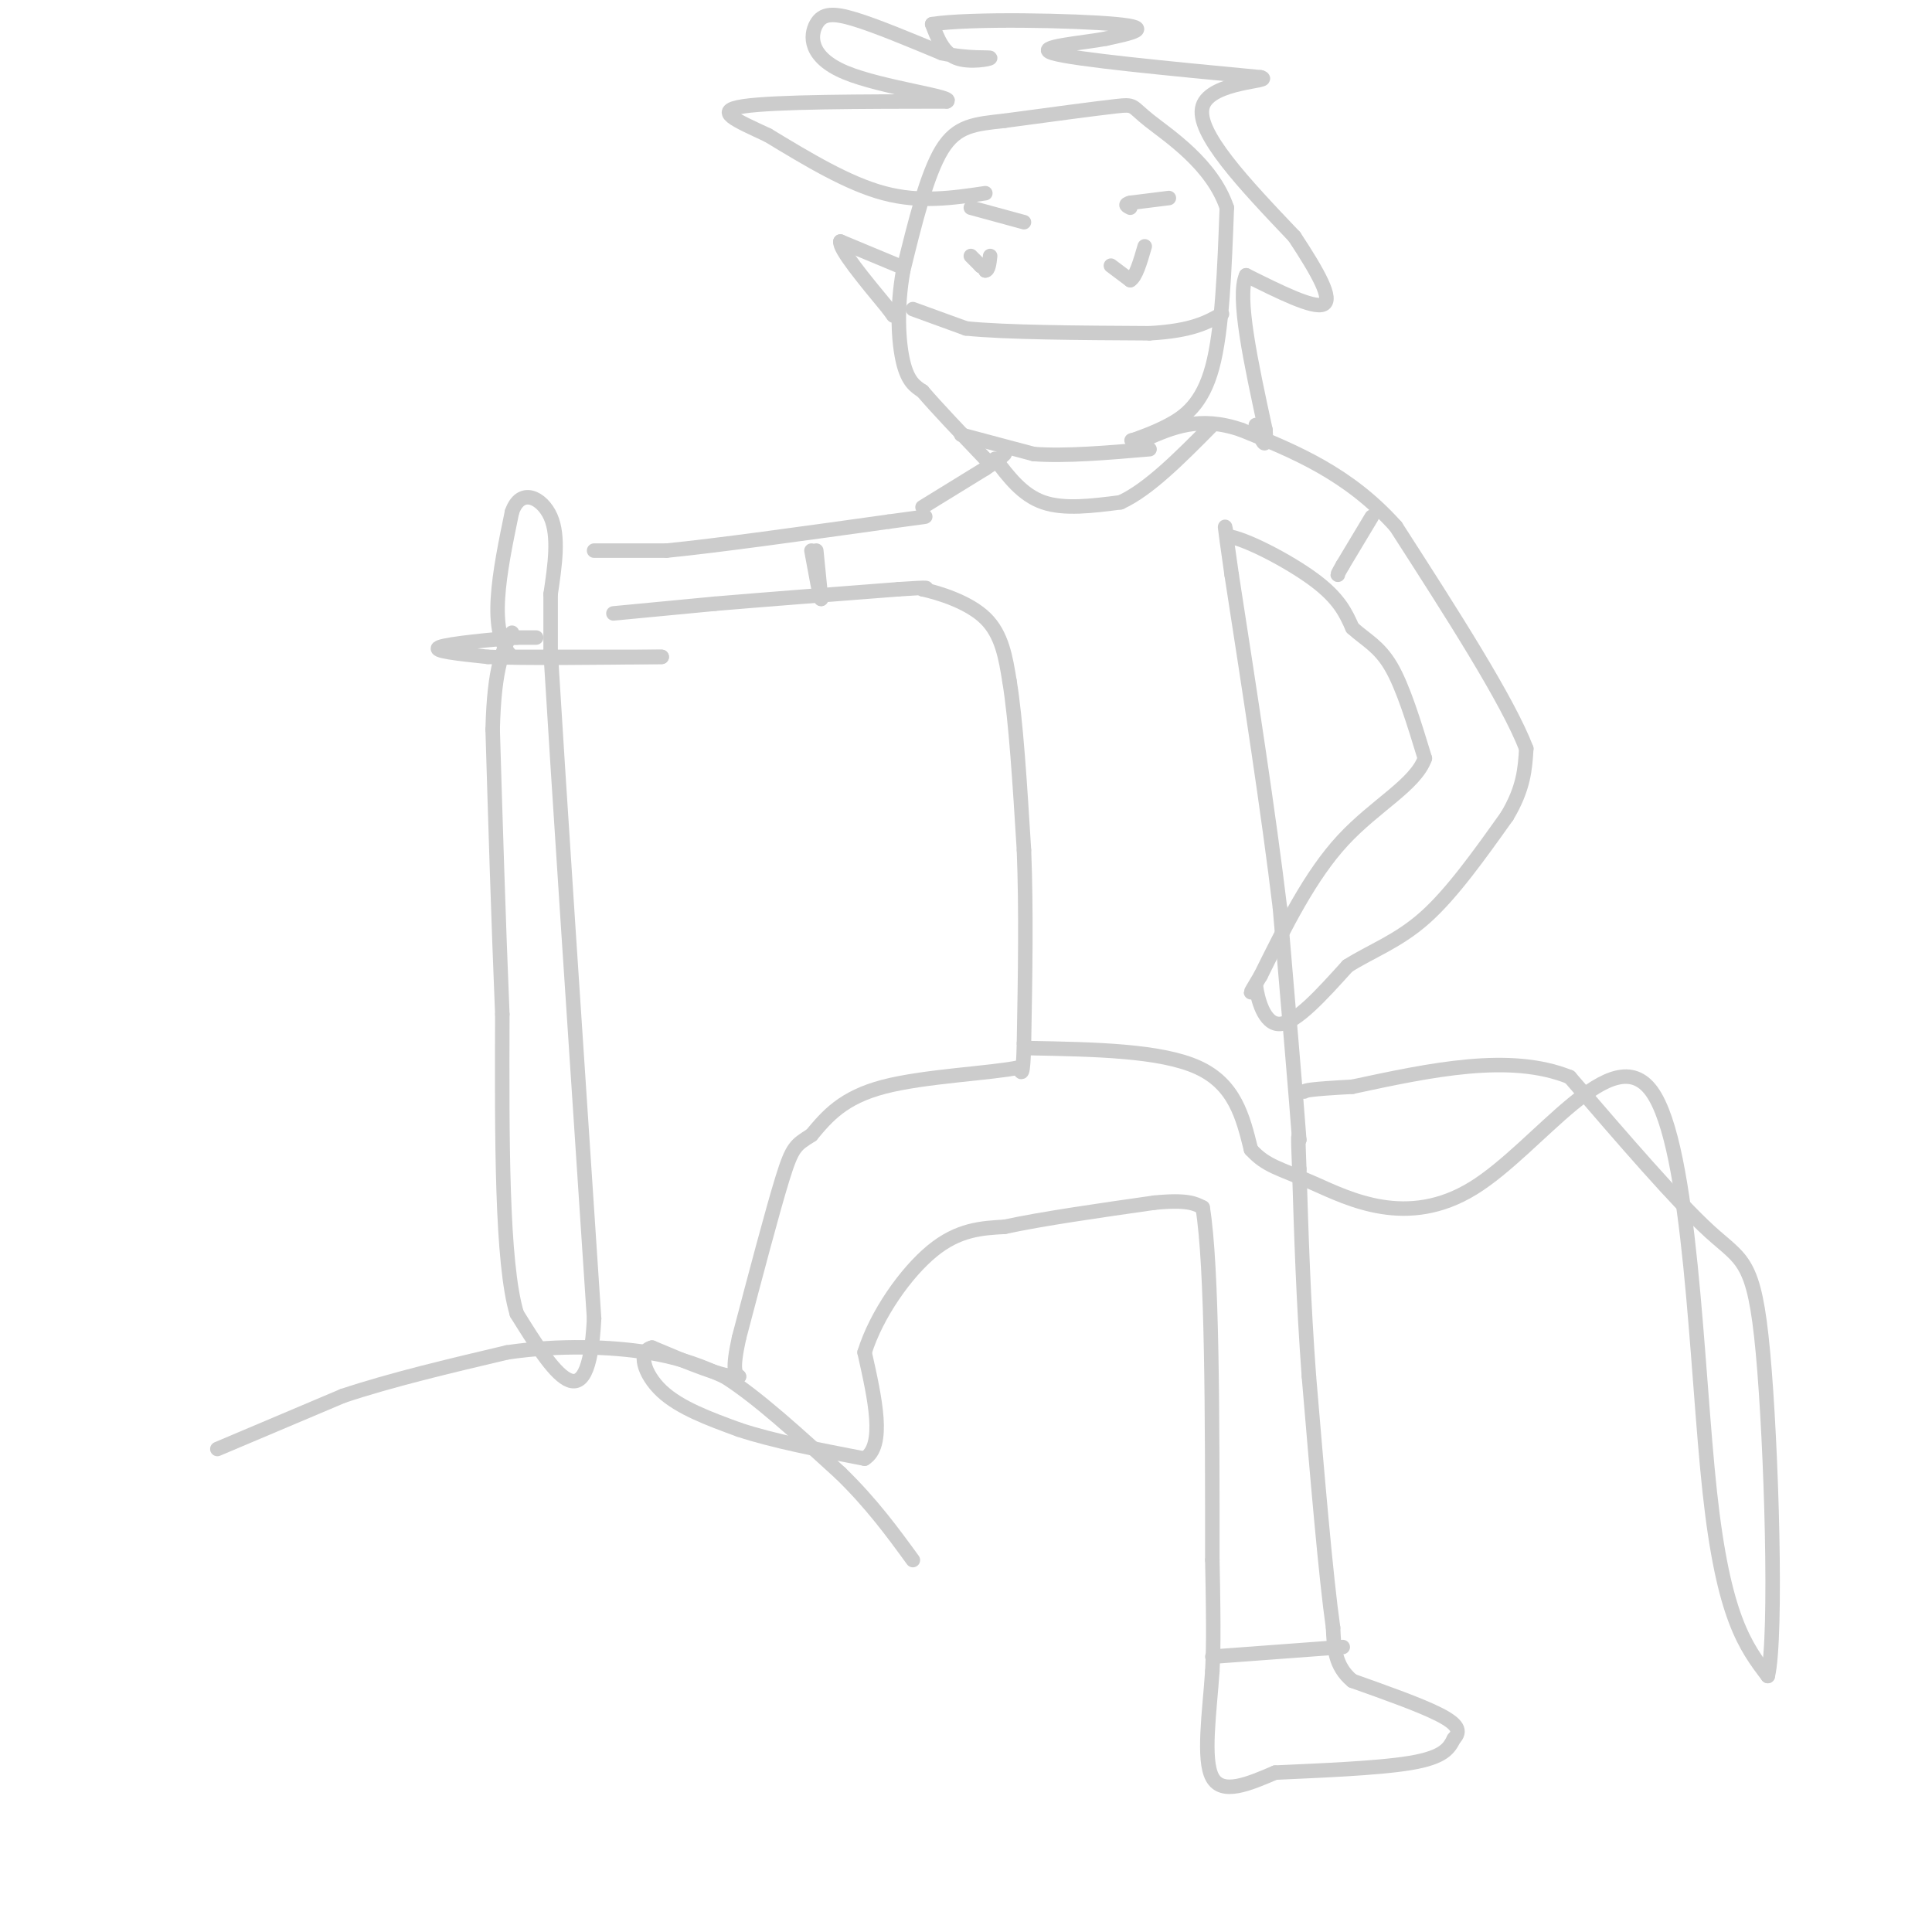 <svg viewBox='0 0 400 400' version='1.1' xmlns='http://www.w3.org/2000/svg' xmlns:xlink='http://www.w3.org/1999/xlink'><g fill='none' stroke='#cccccc' stroke-width='3' stroke-linecap='round' stroke-linejoin='round'><path d='M111,132c0.000,0.000 -4.000,0.000 -4,0'/><path d='M107,132c-4.622,0.356 -14.178,1.244 -16,2c-1.822,0.756 4.089,1.378 10,2'/><path d='M101,136c7.667,0.333 21.833,0.167 36,0'/><path d='M137,136c0.833,0.000 -15.083,0.000 -31,0'/><path d='M106,136c-5.167,-5.000 -2.583,-17.500 0,-30'/><path d='M106,106c1.778,-5.156 6.222,-3.044 8,1c1.778,4.044 0.889,10.022 0,16'/><path d='M114,123c0.000,4.667 0.000,8.333 0,12'/><path d='M114,135c1.500,25.000 5.250,81.500 9,138'/><path d='M123,273c-1.167,22.833 -8.583,10.917 -16,-1'/><path d='M107,272c-3.167,-10.500 -3.083,-36.250 -3,-62'/><path d='M104,210c-0.833,-20.167 -1.417,-39.583 -2,-59'/><path d='M102,151c0.333,-13.167 2.167,-16.583 4,-20'/><path d='M45,300c0.000,0.000 26.000,-11.000 26,-11'/><path d='M71,289c10.000,-3.333 22.000,-6.167 34,-9'/><path d='M105,280c11.022,-1.622 21.578,-1.178 29,0c7.422,1.178 11.711,3.089 16,5'/><path d='M150,285c6.667,4.167 15.333,12.083 24,20'/><path d='M174,305c6.500,6.333 10.750,12.167 15,18'/><path d='M123,114c0.000,0.000 15.000,0.000 15,0'/><path d='M138,114c10.167,-1.000 28.083,-3.500 46,-6'/><path d='M184,108c8.833,-1.167 7.917,-1.083 7,-1'/><path d='M127,127c0.000,0.000 21.000,-2.000 21,-2'/><path d='M148,125c9.833,-0.833 23.917,-1.917 38,-3'/><path d='M186,122c7.167,-0.500 6.083,-0.250 5,0'/><path d='M191,122c3.444,0.756 9.556,2.644 13,6c3.444,3.356 4.222,8.178 5,13'/><path d='M209,141c1.333,8.000 2.167,21.500 3,35'/><path d='M212,176c0.500,12.500 0.250,26.250 0,40'/><path d='M212,216c-0.167,7.500 -0.583,6.250 -1,5'/><path d='M211,221c-5.711,1.222 -19.489,1.778 -28,4c-8.511,2.222 -11.756,6.111 -15,10'/><path d='M168,235c-3.267,2.089 -3.933,2.311 -6,9c-2.067,6.689 -5.533,19.844 -9,33'/><path d='M153,277c-1.500,6.833 -0.750,7.417 0,8'/><path d='M153,285c-3.000,0.333 -10.500,-2.833 -18,-6'/><path d='M135,279c-3.067,0.711 -1.733,5.489 2,9c3.733,3.511 9.867,5.756 16,8'/><path d='M153,296c7.000,2.333 16.500,4.167 26,6'/><path d='M179,302c4.333,-2.667 2.167,-12.333 0,-22'/><path d='M179,280c2.444,-7.867 8.556,-16.533 14,-21c5.444,-4.467 10.222,-4.733 15,-5'/><path d='M208,254c7.667,-1.667 19.333,-3.333 31,-5'/><path d='M239,249c6.833,-0.667 8.417,0.167 10,1'/><path d='M249,250c2.000,12.333 2.000,42.667 2,73'/><path d='M251,323c0.333,16.000 0.167,19.500 0,23'/><path d='M251,346c-0.578,8.511 -2.022,18.289 0,22c2.022,3.711 7.511,1.356 13,-1'/><path d='M264,367c7.844,-0.378 20.956,-0.822 28,-2c7.044,-1.178 8.022,-3.089 9,-5'/><path d='M301,360c1.533,-1.578 0.867,-3.022 -3,-5c-3.867,-1.978 -10.933,-4.489 -18,-7'/><path d='M280,348c-3.667,-3.000 -3.833,-7.000 -4,-11'/><path d='M276,337c-1.500,-10.500 -3.250,-31.250 -5,-52'/><path d='M271,285c-1.167,-15.833 -1.583,-29.417 -2,-43'/><path d='M269,242c-0.333,-8.167 -0.167,-7.083 0,-6'/><path d='M269,236c-0.667,-9.000 -2.333,-28.500 -4,-48'/><path d='M265,188c-2.333,-19.500 -6.167,-44.250 -10,-69'/><path d='M255,119c-1.833,-12.833 -1.417,-10.417 -1,-8'/><path d='M254,111c3.489,0.311 12.711,5.089 18,9c5.289,3.911 6.644,6.956 8,10'/><path d='M280,130c2.711,2.489 5.489,3.711 8,8c2.511,4.289 4.756,11.644 7,19'/><path d='M295,157c-1.933,5.489 -10.267,9.711 -17,17c-6.733,7.289 -11.867,17.644 -17,28'/><path d='M261,202c-3.000,5.000 -2.000,3.500 -1,2'/><path d='M260,204c0.333,2.622 1.667,8.178 5,8c3.333,-0.178 8.667,-6.089 14,-12'/><path d='M279,200c4.978,-3.156 10.422,-5.044 16,-10c5.578,-4.956 11.289,-12.978 17,-21'/><path d='M312,169c3.500,-5.833 3.750,-9.917 4,-14'/><path d='M316,155c-3.833,-10.000 -15.417,-28.000 -27,-46'/><path d='M289,109c-9.833,-11.000 -20.917,-15.500 -32,-20'/><path d='M257,89c-8.667,-3.000 -14.333,-0.500 -20,2'/><path d='M237,91c-3.667,0.333 -2.833,0.167 -2,0'/><path d='M235,91c0.774,-0.357 3.708,-1.250 7,-3c3.292,-1.750 6.940,-4.357 9,-12c2.060,-7.643 2.530,-20.321 3,-33'/><path d='M254,43c-3.012,-8.964 -12.042,-14.875 -16,-18c-3.958,-3.125 -2.845,-3.464 -7,-3c-4.155,0.464 -13.577,1.732 -23,3'/><path d='M208,25c-6.111,0.689 -9.889,0.911 -13,6c-3.111,5.089 -5.556,15.044 -8,25'/><path d='M187,56c-1.422,7.844 -0.978,14.956 0,19c0.978,4.044 2.489,5.022 4,6'/><path d='M191,81c2.833,3.333 7.917,8.667 13,14'/><path d='M204,40c-6.750,1.000 -13.500,2.000 -21,0c-7.500,-2.000 -15.750,-7.000 -24,-12'/><path d='M159,28c-6.711,-3.156 -11.489,-5.044 -5,-6c6.489,-0.956 24.244,-0.978 42,-1'/><path d='M196,21c2.175,-0.946 -13.386,-2.810 -21,-6c-7.614,-3.190 -7.281,-7.705 -6,-10c1.281,-2.295 3.509,-2.370 8,-1c4.491,1.370 11.246,4.185 18,7'/><path d='M195,11c5.405,1.226 9.917,0.792 10,1c0.083,0.208 -4.262,1.060 -7,0c-2.738,-1.060 -3.869,-4.030 -5,-7'/><path d='M193,5c7.756,-1.222 29.644,-0.778 38,0c8.356,0.778 3.178,1.889 -2,3'/><path d='M229,8c-4.667,0.911 -15.333,1.689 -11,3c4.333,1.311 23.667,3.156 43,5'/><path d='M261,16c3.178,0.911 -10.378,0.689 -12,6c-1.622,5.311 8.689,16.156 19,27'/><path d='M268,49c5.000,7.578 8.000,13.022 6,14c-2.000,0.978 -9.000,-2.511 -16,-6'/><path d='M258,57c-2.000,4.333 1.000,18.167 4,32'/><path d='M262,89c0.333,5.167 -0.833,2.083 -2,-1'/><path d='M189,64c0.000,0.000 11.000,4.000 11,4'/><path d='M200,68c8.167,0.833 23.083,0.917 38,1'/><path d='M238,69c8.833,-0.500 11.917,-2.250 15,-4'/><path d='M199,90c0.000,0.000 15.000,4.000 15,4'/><path d='M214,94c6.500,0.500 15.250,-0.250 24,-1'/><path d='M186,55c0.000,0.000 -12.000,-5.000 -12,-5'/><path d='M174,50c-0.333,1.500 4.833,7.750 10,14'/><path d='M184,64c1.667,2.333 0.833,1.167 0,0'/><path d='M201,43c0.000,0.000 11.000,3.000 11,3'/><path d='M242,41c0.000,0.000 -8.000,1.000 -8,1'/><path d='M234,42c-1.333,0.333 -0.667,0.667 0,1'/><path d='M203,55c0.000,0.000 0.100,0.100 0.1,0.1'/><path d='M203.1,55.1c-0.584,-0.584 -2.096,-2.096 -2.1,-2.1c-0.004,-0.004 1.498,1.498 3,3'/><path d='M204,56c0.667,0.000 0.833,-1.500 1,-3'/><path d='M230,55c0.000,0.000 4.000,3.000 4,3'/><path d='M234,58c1.167,-0.667 2.083,-3.833 3,-7'/><path d='M191,105c0.000,0.000 13.000,-8.000 13,-8'/><path d='M204,97c2.833,-1.833 3.417,-2.417 4,-3'/><path d='M169,114c0.000,0.000 1.000,10.000 1,10'/><path d='M170,124c-0.167,0.000 -1.083,-5.000 -2,-10'/><path d='M284,107c0.000,0.000 -6.000,10.000 -6,10'/><path d='M278,117c-1.167,2.000 -1.083,2.000 -1,2'/><path d='M206,95c2.833,3.750 5.667,7.500 10,9c4.333,1.500 10.167,0.750 16,0'/><path d='M232,104c5.833,-2.667 12.417,-9.333 19,-16'/><path d='M213,217c13.667,0.250 27.333,0.500 35,4c7.667,3.500 9.333,10.250 11,17'/><path d='M259,238c3.203,3.508 5.712,3.777 13,7c7.288,3.223 19.356,9.400 33,1c13.644,-8.400 28.866,-31.377 37,-20c8.134,11.377 9.181,57.108 12,83c2.819,25.892 7.409,31.946 12,38'/><path d='M366,347c1.940,-8.167 0.792,-47.583 -1,-67c-1.792,-19.417 -4.226,-18.833 -11,-25c-6.774,-6.167 -17.887,-19.083 -29,-32'/><path d='M325,223c-12.333,-5.000 -28.667,-1.500 -45,2'/><path d='M280,225c-9.167,0.500 -9.583,0.750 -10,1'/><path d='M251,343c0.000,0.000 27.000,-2.000 27,-2'/></g>
</svg>